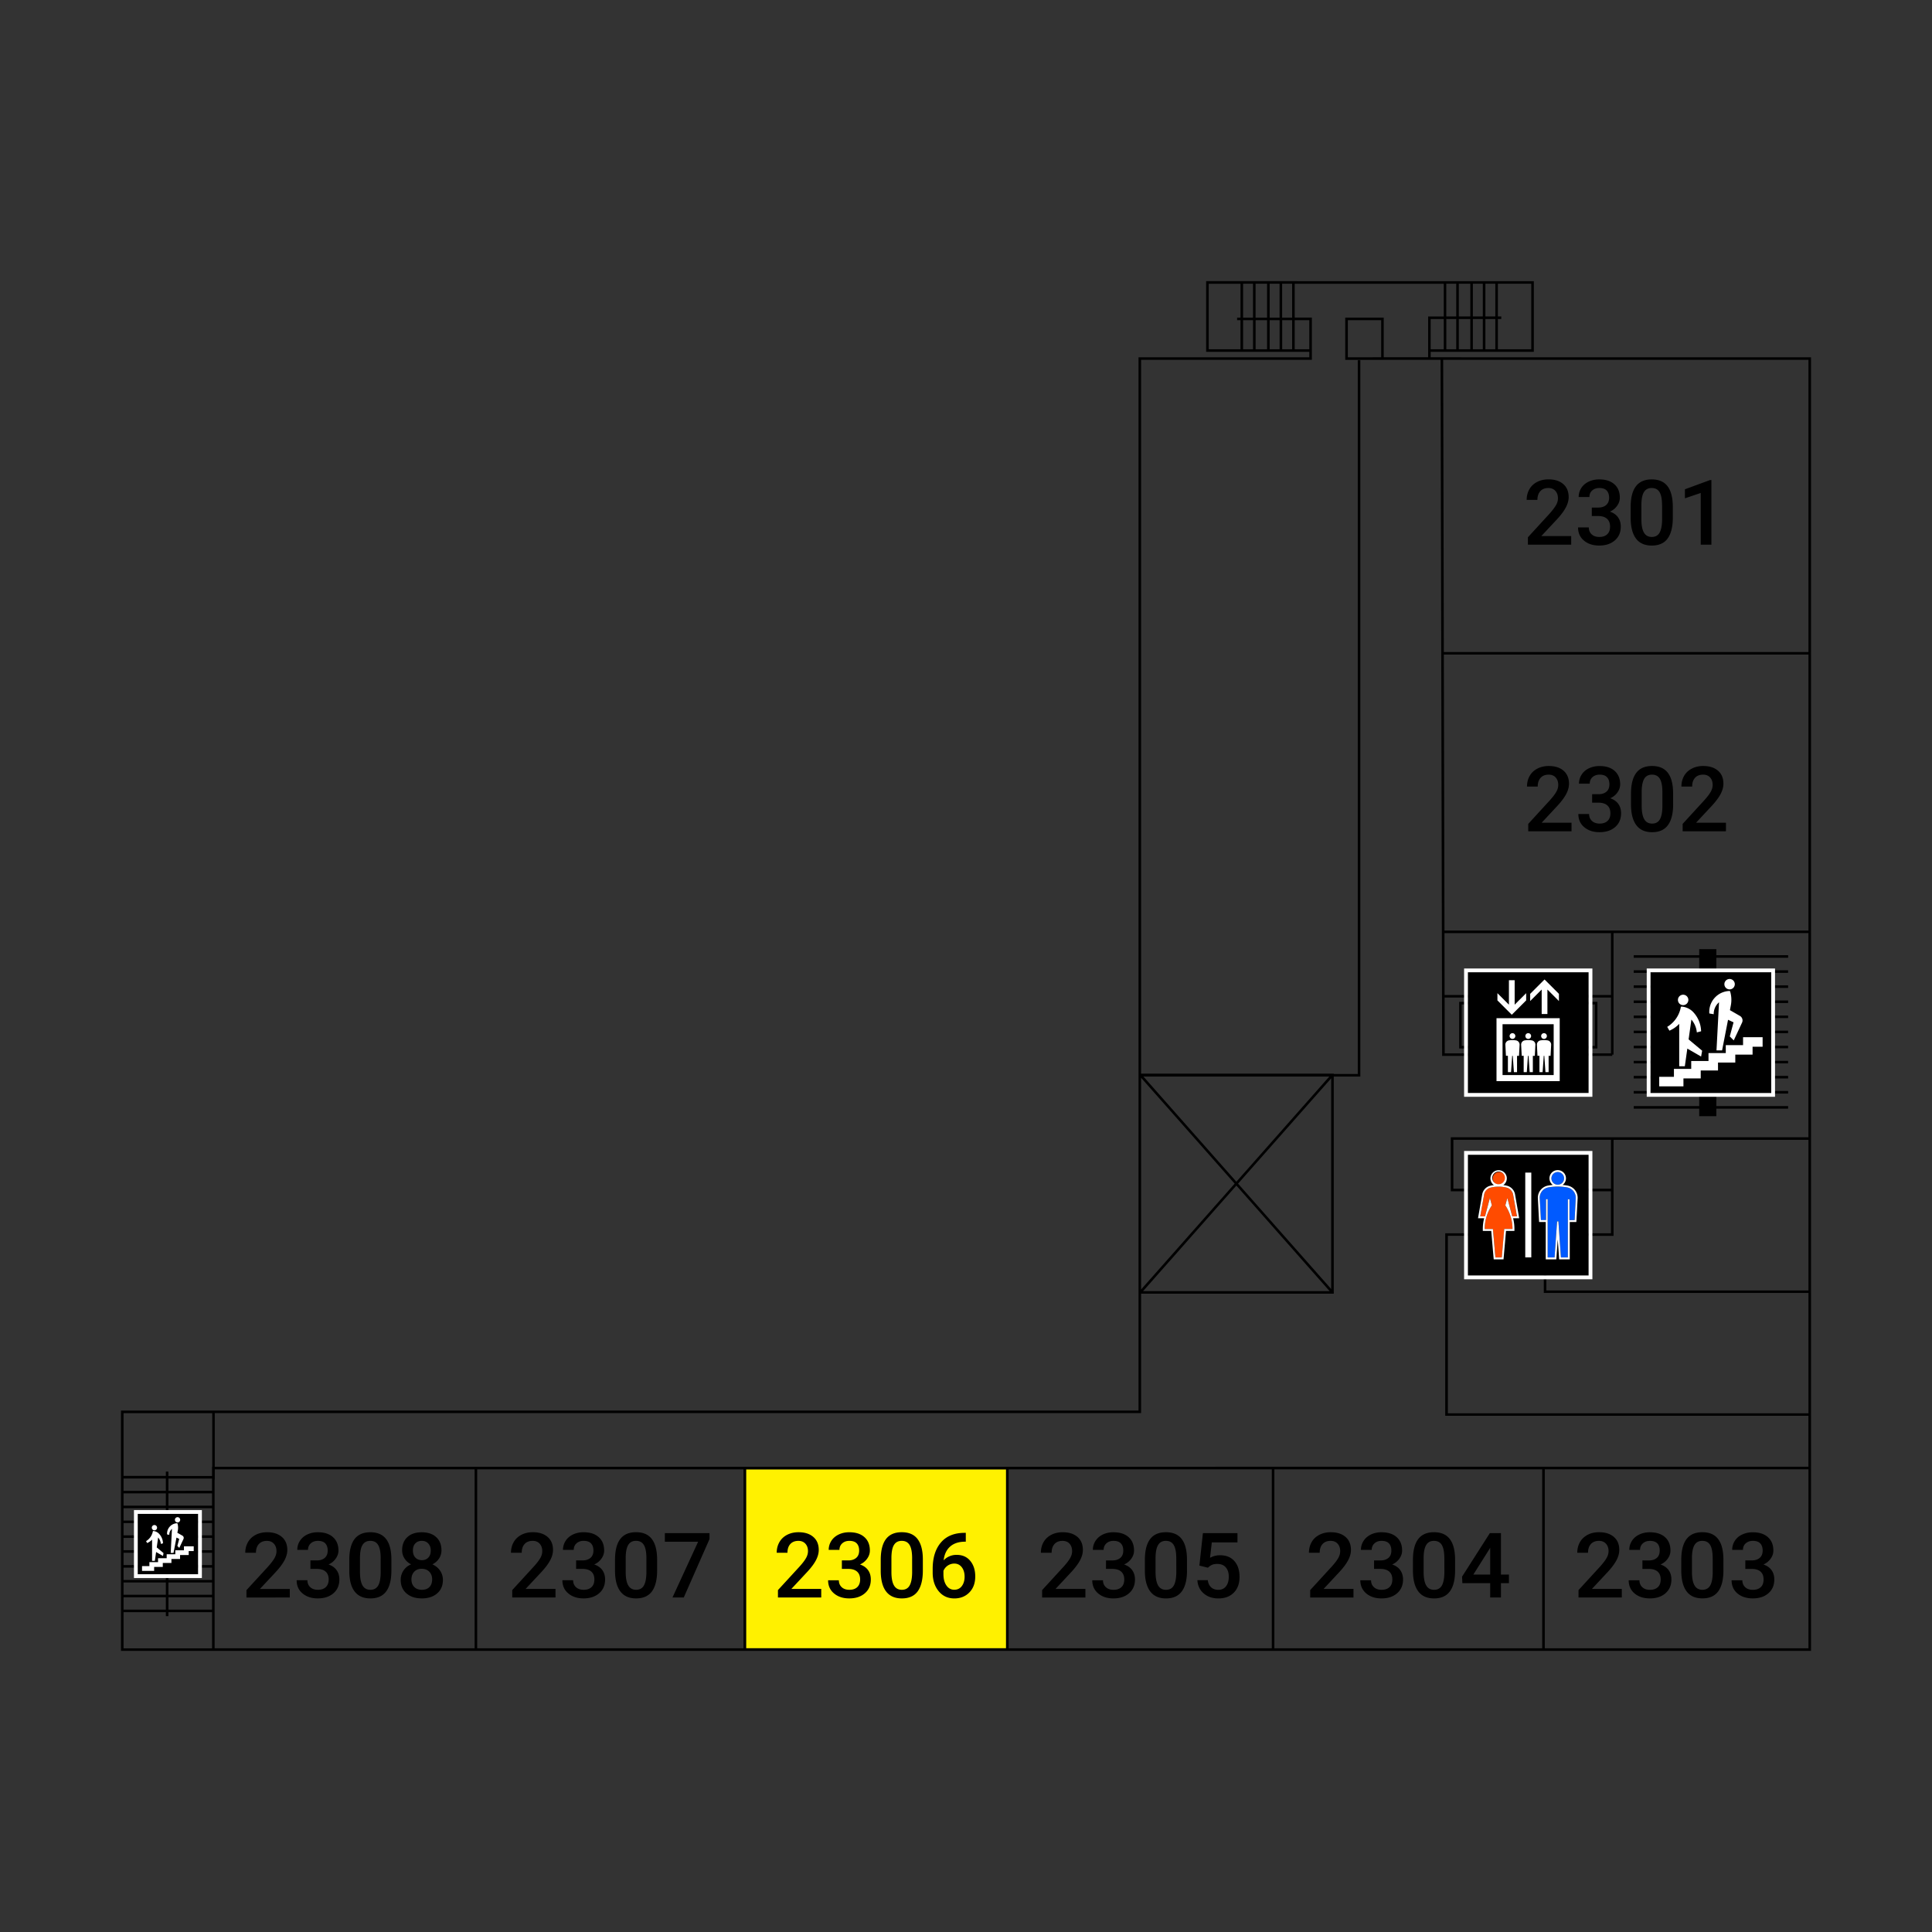 <svg xmlns="http://www.w3.org/2000/svg" viewBox="0 0 512 512">
  <rect x="0" y="0" width="512" height="512" fill="#333333" stroke="none"/>
  <path fill="#fff100" d="M197.71 389.39h68.91v47.42h-68.91z"/>
  <path d="M450.31 285.12h-17.36v.68h17.36v3.32h-17.36v.68h17.36v3.32h-17.35v.68h17.35v2h4.54v-2h19.02v-.68h-19.02v-3.32h19.02v-.68h-19.02v-3.32h19.02v-.68h-19.02v-3.31h19.01v-.68h-19.01v-3.32h19.02v-.68h-19.02v-3.32h19.01v-.68h-19.01v-3.32h19.02v-.68h-19.02v-3.32l19.02.01v-.68l-19.02-.01v-3.32h19.02v-.68h-19.02v-3.31h19.01v-.68h-19.01v-3.32h19.02v-.68h-19.02v-1.6l-4.54-.01v1.61h-17.36v.68h17.36v3.32h-17.36v.68h17.36v3.31h-17.36v.68h17.36v3.32h-17.36v.68h17.36v3.32h-17.36v.68h17.36v3.32h-17.36v.68h17.36v3.32h-17.36v.68h17.36v3.32h-17.36v.68h17.36v3.31zm-26.99-19.62h-15.69v12.36h15.7V265.5Zm-.68 11.68h-14.33v-11h14.34v11Zm-20.26-11.68h-15.69v12.36h15.69V265.5Zm-.68 11.68h-14.33v-11h14.33v11Z"/>
  <path fill="none" d="M393.64 75.19h2.63v8.66h-2.63zm-10.36 0h2.64v8.66h-2.64zm3.32 0h3.05v8.66h-3.05zm-50.13 9.67h2.63v7.71h-2.63zm53.85-.32h2.64v8.02h-2.64zm3.32 0h2.63v8.02h-2.63zm-3.32-9.35h2.64v8.66h-2.64zm-11.18 9.35h3.46v8.02h-3.46zm-42.67-9.35h2.63v8.99h-2.63zm-3.73 0h3.05v8.99h-3.05zm-3.31 9.67h2.63v7.7h-2.63zm3.32 0h3.05v7.7h-3.05zm-3.32-9.67h2.63v8.99h-2.63zm-9.11 17.37h8.43v-7.7h-.9v-.68h.9v-8.99h-8.44l.01 17.37zm66.28-8.02h3.05v8.02h-3.05zm-48.88 304.85h70.98v47.42h-70.98zm-70.42 0h69.74v47.42H267.3zm142.08-.01h69.88v47.42h-69.88zm-25.69-61.87.01 47.02h95.56v-31.87h-70.14v-15.15h-25.43zM405.8 75.19h-8.85v8.67h.91v.68h-.91v8.02h8.85V75.19zm-208.09 314.2h68.91v47.42h-68.91zm-71.25 0h70.57v47.42h-70.57zm-93.72 3.5h11.21v2.18H32.74zm446.52-220.1V95.36h-96.8l.17 77.44 96.63-.01zm-95.97-88.25h2.64v8.02h-2.64zm95.97 88.93h-96.63l.17 73.13h96.46v-73.13zm-52.33 105.67v-14.79h-44.09l.03 14.79h44.06z"/>
  <path fill="none" d="M427.61 302.06v25.45H409.8v14.47h69.46v-39.93l-51.65.01zm-.68-54.78H382.8l.03 16.39h44.1v-16.39zm-99.28 65.89 24.63-27.87h-49.26l24.63 27.87zM32.74 407.56h11.21v3.26H32.74zm0-11.81h11.21v3.26H32.74zm0 7.87h11.21v3.26H32.74zm0-3.94h11.21v3.26H32.74zm11.89 15.75h11.56v3.26H44.63zm0-3.93h11.56v3.25H44.63zm0 7.86h11.56v3.26H44.63zm0 3.94H56.2v3.26H44.63zm-11.89-11.81h11.21v3.26H32.74zm11.89-18.6h11.56v2.18H44.63zM32.74 423.3h11.21v3.26H32.74zm22.96 13.51h.5v-9.58H44.63v1.05h-.68v-1.05H32.74v9.58H55.7zm-22.96-17.45h11.21v3.26H32.74zm0-3.93h11.21v3.26H32.74zM339.79 84.86h2.64v7.71h-2.64zm-36.87 257.3 49.45.01-24.72-27.98-24.73 27.97zm49.86-56.4-24.68 27.92 24.68 27.93v-55.85zm-9.67-200.91h3.88v7.71h-3.88zm-3.33-9.66h2.64v8.99h-2.64z"/>
  <path fill="none" d="M479.26 375.2h-96.24l-.01-48.36h43.92v-11.15l-42.45.01v-14.32h42.79l51.99-.01v-54.09h-51.65v32.2h-.34v.34h-45.08v-.34l-.41-184.12h-3.31v-.01h-11.76v.01h-10.2V84.17h10.21l-.01 10.5h11.76l-.01-1.77.01-9.04h4.14l-.01-8.67h-39.49v8.99l4.55-.01v11.19l-45.26.01v189.14l51.06.01v.1h6.36V95.47h.68V285.3h-7.04v57.55l-51.06-.01v31.66l-245.47-.01-.01 14.22h422.34V375.2z"/>
  <path fill="none" d="M302.4 285.62v56.11l24.79-28.05-24.79-28.06zm82.76 16.44h41.77v12.96h-41.77zM44.63 399.68h11.56v3.26H44.63zm0-3.93h11.56v3.26H44.63zM363.84 94.68v-.01h2.19l.01-9.82h-8.85v9.83h6.65zM44.63 403.62h11.56v3.26H44.63zm0 3.94h11.56v3.26H44.63zm81.15 29.25v-47.42H56.92v2.7h-.05v44.72h68.91z"/>
  <path d="M479.94 94.68h-92.75v-.01h-8.04v-1.43h27.33V74.52l-86.84-.01v18.73h27.34v1.44h-45.26v279.14H32.06v63.67h447.88V94.68ZM32.74 374.5h23.51v14.22h-.06v2.43H44.63V390h-.68v1.13H32.74v-16.65Zm11.89 44.2v-3.26h11.56v3.26H44.63Zm11.56 3.93H44.63v-3.26h11.56v3.26Zm-11.56-7.87v-3.26h11.56v3.26H44.63Zm0-3.93v-3.26h11.56v3.26H44.63Zm0-3.94v-3.26h11.56v3.26H44.63Zm0-3.93v-3.27h11.56v3.27H44.63Zm0-3.94v-3.26h11.56v3.26H44.63Zm0 24.29h11.56v3.26H44.64v-3.26Zm11.56-28.23H44.63v-3.25h11.56v3.25Zm-23.45-3.25h11.21v3.25H32.74v-3.25Zm0 30.8v-3.26h11.21v3.26H32.74Zm11.21.68v3.26H32.74v-3.26h11.21Zm-11.21-4.61v-3.26h11.21v3.26H32.74Zm0-3.94v-3.26h11.21v3.26H32.74Zm0-3.94v-3.25h11.21v3.25H32.74Zm0-3.93v-3.26h11.21v3.26H32.74Zm0-3.93v-3.27h11.21v3.27H32.74Zm0-3.94v-3.26h11.21v3.26H32.74Zm22.96 37.8H32.74v-9.58h11.21v1.05h.68v-1.05H56.2v9.58h-.5Zm423.56-94.15v31.87H383.7V327.5h25.42v15.15h70.14Zm-69.46-.68v-14.47h17.81v-25.45h51.65v39.92H409.8Zm-26.97-78.3-.03-16.4h44.13v16.39h-44.1Zm44.1.67v14.79h-44.06l-.03-14.79h44.09ZM382.8 246.6l-.17-73.13h96.63v73.13H382.8Zm96.46-151.24v77.43h-96.63l-.17-77.43h96.8Zm-93.34-2.8h-2.63v-8.02h2.63v8.02Zm11.03-8.02h.9v-.68h-.9v-8.67h8.85v17.37h-8.85v-8.02Zm-3.31-9.35h2.63v8.67h-2.63v-8.67Zm0 9.35h2.63v8.02h-2.63v-8.02Zm-3.32-9.35h2.64v8.67h-2.64v-8.67Zm0 9.35h2.64v8.02h-2.64v-8.02Zm-3.72-9.35h3.05v8.67h-3.05v-8.67Zm0 9.35h3.05v8.02h-3.05v-8.02Zm-.68-9.35v8.67h-2.64v-8.67h2.64Zm-3.31 17.37h-3.47v-8.02h3.47v8.02Zm-46.14-17.37h2.63v8.99h-2.63v-8.99Zm-7.04 0h2.63v8.99h-2.63v-9Zm-.68 8.99h-.9v.68h.9v7.7h-8.43V75.2h8.43v8.99Zm.68 8.38v-7.7h2.64v7.7h-2.64Zm6.36 0h-3.04v-7.7h3.04v7.7Zm0-8.38h-3.05v-8.99h3.05v8.99Zm.68 8.38v-7.7h2.64v7.7h-2.64Zm5.96 0h-2.64v-7.7h2.64v7.7Zm0-8.38h-2.65v-8.99h2.65v8.99Zm.68 8.38v-7.7h3.87v7.7h-3.87ZM302.4 285.62l24.8 28.06-24.8 28.05v-56.1Zm25.7 28.06 24.68-27.92v55.85l-24.68-27.93Zm24.27 28.49h-49.45l24.73-27.98 24.72 27.98Zm-24.72-29-24.63-27.87h49.26l-24.63 27.87ZM56.93 374.49H302.4v-31.65h51.06V285.3h7.04V95.47h-.68v189.15h-6.36v-.1H302.4V95.36h45.26v-11.2h-4.55V75.2h39.5v8.67h-4.14v10.8H366.7v-10.5h-10.2v11.2h10.2v-.02h11.76v.01h3.31l.41 184.12v.34h45.08v-.34h.34v-32.2h51.65v54.1h-94.78v14.32h42.45v11.14H383v48.36h96.25v13.5l-422.34.01v-14.22Zm309.1-289.64v9.82h-2.2v.01h-6.64v-9.83h8.85Zm60.9 230.16h-41.77v-12.95h41.77V315Zm-301.15 121.8h-68.9l-.01-44.72h.05v-2.7h68.86v47.42Zm71.25 0h-70.57v-47.42h70.57v47.42Zm69.59 0h-68.9v-47.42h68.9v47.42Zm70.42 0H267.3v-47.42h69.74v47.42Zm71.66 0h-70.98v-47.42h70.98v47.42Zm.68 0v-47.43h69.88v47.43h-69.88Z"/>
  <path d="M36.49 401.19h16v16h-16z"/>
  <path fill="#fff" d="M52.5 401.19v16h-16v-16h16m1-1h-18v18h18v-18Z"/>
  <g fill="#fff">
    <path d="M48.75 409.79v1.05h-2.29v1.05h-2.29v1.05h-2.29v1.05h-2.29v1.05h-1.95v1.26h3.21v-1.05h2.29v-1.05h2.29v-1.05h2.29v-1.05h2.29v-1.05h1.33v-1.26h-2.59zm-7.94-4.25a.7.7 0 1 0 0-1.38.7.7 0 0 0 0 1.38Z"/>
    <path d="M40.3 408.02v5.62h.74l.33-2.34 1.83 1.06.13-.78-1.79-1.5.37-2.63c.4.47.66 1.06.72 1.7l.57-.15a3.86 3.86 0 0 0-1.13-2.62 2.38 2.38 0 0 0-1.46-.65.1.1 0 0 0-.1.09 3.87 3.87 0 0 1-1.8 2.6l.29.5c.49-.2.93-.52 1.3-.9Zm6.67-4.56a.7.7 0 1 0 0-1.39.7.7 0 0 0 0 1.39Zm-2.11 3.29v-.05c0-.61.28-1.17.71-1.54l-.33 6.38h.74l.79-4.06.73.34-.5 1.87.52.52 1.1-2.35a.69.69 0 0 0-.28-.9L47 406.2l.13-.63a3.85 3.85 0 0 0-.1-1.83.1.1 0 0 0-.1-.07 2.76 2.76 0 0 0-2.65 2.97l.57.1Z"/>
  </g>
  <path d="M389.01 306.02h32v32h-32z"/>
  <path fill="#fff" d="M421 306.02v32h-32v-32h32m1-1h-34v34h34v-34Z"/>
  <path fill="#ff4b00" d="M397.15 313.96a1.68 1.68 0 1 0 0-3.35 1.68 1.68 0 0 0 0 3.35Z"/>
  <path fill="#005aff" d="M412.82 313.96a1.68 1.68 0 1 0 0-3.36 1.68 1.68 0 0 0 0 3.36Zm2.52.73a13.83 13.83 0 0 0-5.04 0 2.77 2.77 0 0 0-2.25 2.86l.3 5.8h1.37v-5.54h.42v15.43h1.84l.67-9.56h.34l.67 9.56h1.84V317.8h.42v5.53h1.36l.31-5.79a2.77 2.77 0 0 0-2.25-2.86Z"/>
  <path fill="#fff" d="M415.43 314.2c-.44-.08-.87-.14-1.32-.18a2.17 2.17 0 0 0-1.3-3.92 2.17 2.17 0 0 0-1.3 3.92c-.43.04-.87.1-1.3.18a3.27 3.27 0 0 0-2.66 3.38l.3 5.79.03.47h1.76v9.9h2.8l.04-.47.34-4.84.34 4.84.03.47H416v-9.9h1.75l.03-.47.31-5.79a3.27 3.27 0 0 0-2.66-3.38Zm-4.29-1.92a1.68 1.68 0 1 1 3.36 0 1.68 1.68 0 0 1-3.36 0Zm6.14 11.06h-1.36v-5.53h-.42v15.43h-1.84l-.67-9.56h-.34l-.67 9.56h-1.84V317.8h-.42v5.53h-1.36l-.31-5.79a2.77 2.77 0 0 1 2.25-2.86 13.83 13.83 0 0 1 5.04 0 2.77 2.77 0 0 1 2.25 2.86l-.3 5.8Z"/>
  <path fill="#ff4b00" d="M400.76 322.35H402l-1-5.75a2.35 2.35 0 0 0-1.74-1.87 8.74 8.74 0 0 0-4.22 0c-.93.23-1.59.98-1.74 1.87l-1.02 5.75h1.26l1.3-4.87.52 1.96a11.18 11.18 0 0 0-1.9 6.26h2.18l.66 7.54h1.7l.66-7.54h2.19c0-2.32-.7-4.47-1.91-6.26l.52-1.96 1.3 4.87Z"/>
  <path fill="#fff" d="m402.6 322.85-.1-.6-1-5.74c-.2-1.1-1.03-2-2.12-2.27a9.27 9.27 0 0 0-.98-.18 2.17 2.17 0 1 0-2.5 0c-.33.04-.66.1-.98.18a2.85 2.85 0 0 0-2.12 2.27l-1.01 5.75-.1.59h1.62c-.23.92-.35 1.88-.35 2.85v.5h2.23l.62 7.08.04.46h2.6l.04-.46.62-7.08h2.23v-.5c0-.97-.12-1.93-.35-2.85h1.62Zm-7.13-10.56a1.68 1.68 0 1 1 3.35 0 1.68 1.68 0 0 1-3.35 0Zm5.37 13.4h-2.2l-.65 7.55h-1.69l-.66-7.54h-2.18c0-2.32.7-4.47 1.9-6.26l-.52-1.96-1.3 4.87h-1.26l1.02-5.75c.15-.89.81-1.64 1.74-1.87a8.74 8.74 0 0 1 4.22 0c.92.23 1.58.98 1.74 1.87l1.01 5.75h-1.25l-1.3-4.87-.53 1.96a11.2 11.2 0 0 1 1.9 6.26Zm3.37-14.94h1.6v22.48h-1.6z"/>
  <path d="M437.41 257.66h32v32h-32z"/>
  <path fill="#fff" d="M469.4 257.66v32h-32v-32h32m1-1h-34v34h34v-34Z"/>
  <g fill="#fff">
    <path d="M461.93 274.87v2.1h-4.58v2.1h-4.58v2.1h-4.58v2.1h-4.58v2.1h-3.9v2.52h6.42v-2.1h4.58v-2.1h4.58v-2.1h4.58v-2.1h4.58v-2.1h2.66v-2.52h-5.18zm-15.88-8.5a1.38 1.38 0 1 0 0-2.76 1.38 1.38 0 0 0 0 2.76Z"/>
    <path d="M445.01 271.33v11.24h1.49l.66-4.68 3.65 2.11.28-1.55-3.59-3 .74-5.26c.8.94 1.32 2.12 1.44 3.41l1.13-.3a7.71 7.71 0 0 0-2.24-5.24 4.76 4.76 0 0 0-2.94-1.3.2.2 0 0 0-.2.17 7.74 7.74 0 0 1-3.6 5.2l.58 1.01a7.75 7.75 0 0 0 2.6-1.81Zm13.35-9.13a1.38 1.38 0 1 0 0-2.76 1.38 1.38 0 0 0 0 2.76Zm-4.21 6.59v-.1c0-1.23.55-2.33 1.41-3.08l-.67 12.76h1.48l1.58-8.12 1.46.68-1 3.73 1.05 1.06 2.2-4.71a1.38 1.38 0 0 0-.56-1.78l-2.65-1.53.24-1.27a7.7 7.7 0 0 0-.18-3.66.2.2 0 0 0-.2-.15 5.53 5.53 0 0 0-5.32 5.96l1.16.2Z"/>
  </g>
  <path d="M389.01 257.66h32v32h-32z"/>
  <path fill="#fff" d="M421 257.66v32h-32v-32h32m1-1h-34v34h34v-34Z"/>
  <g fill="#fff">
    <path d="M396.59 269.83v16.68h16.75v-16.68h-16.75Zm15.15 15.08h-13.55v-13.48h13.55v13.48Zm-7.29-19.8v-1.91l-3.05 3.05v-6.48h-1.52v6.48l-3.05-3.05v1.91l3.81 3.81 3.81-3.81zm4.11-2.87v6.48h1.52v-6.48l3.05 3.05v-1.91l-3.81-3.81-3.81 3.81v1.91l3.05-3.05z"/>
    <path d="M399.1 279.8h.51v4.33h.83l.3-4.32h.16l.3 4.32h.83v-4.32h.52l.16-2.9a1.14 1.14 0 0 0-.97-1.2 6.26 6.26 0 0 0-1.84 0c-.59.09-1 .62-.96 1.2l.15 2.9Zm1.72-4.48a.76.76 0 1 0 0-1.52.76.76 0 0 0 0 1.52Zm2.45 4.48h.52v4.33h.83l.3-4.32h.16l.3 4.32h.84v-4.32h.52l.15-2.9a1.14 1.14 0 0 0-.97-1.2 6.26 6.26 0 0 0-1.83 0c-.6.09-1.01.62-.97 1.2l.15 2.9Zm1.73-4.48a.76.76 0 1 0 0-1.52.76.76 0 0 0 0 1.52Zm2.45 4.48h.52v4.33h.84l.3-4.32h.15l.3 4.32h.84v-4.32h.52l.15-2.9a1.14 1.14 0 0 0-.97-1.2 6.26 6.26 0 0 0-1.83 0c-.6.09-1.01.62-.97 1.2l.15 2.9Zm1.73-4.48a.76.76 0 1 0 0-1.52.76.76 0 0 0 0 1.52Z"/>
  </g>
  <path d="M416.47 220.3H405v-1.96l5.68-6.2c.82-.91 1.4-1.67 1.75-2.29s.52-1.22.52-1.84c0-.81-.23-1.47-.68-1.97s-1.08-.75-1.85-.75c-.92 0-1.64.28-2.14.84s-.77 1.33-.77 2.31h-2.84c0-1.04.23-1.97.7-2.8s1.15-1.48 2.03-1.94 1.9-.7 3.04-.7c1.66 0 2.97.42 3.92 1.25s1.44 1.98 1.44 3.45c0 .85-.24 1.75-.72 2.68s-1.27 2-2.36 3.18l-4.17 4.47h7.92v2.27Zm5.46-9.83h1.73c.88 0 1.57-.24 2.08-.68s.77-1.1.77-1.93c0-.82-.21-1.45-.64-1.9s-1.07-.67-1.95-.67c-.76 0-1.4.22-1.89.66s-.73 1.02-.73 1.73h-2.85c0-.88.23-1.67.7-2.4s1.1-1.27 1.94-1.67 1.76-.6 2.8-.6c1.7 0 3.04.42 4 1.28s1.47 2.04 1.47 3.57c0 .76-.25 1.48-.73 2.16s-1.12 1.18-1.9 1.53c.94.32 1.65.82 2.14 1.5s.73 1.52.73 2.47c0 1.53-.52 2.75-1.57 3.66s-2.43 1.36-4.14 1.36c-1.64 0-2.99-.44-4.04-1.32s-1.57-2.04-1.57-3.49h2.85c0 .75.25 1.36.76 1.83s1.18.7 2.03.7c.88 0 1.58-.23 2.09-.7s.76-1.15.76-2.04c0-.9-.27-1.59-.8-2.07s-1.32-.73-2.37-.73h-1.67v-2.25Zm21.47 2.65c0 2.45-.46 4.3-1.38 5.55s-2.31 1.87-4.19 1.87c-1.84 0-3.23-.61-4.16-1.83s-1.42-3.01-1.44-5.4v-2.95c0-2.45.46-4.29 1.38-5.52s2.31-1.84 4.2-1.84c1.86 0 3.26.6 4.18 1.8s1.38 2.98 1.4 5.36v2.96Zm-2.85-3.19c0-1.6-.22-2.78-.66-3.52s-1.13-1.12-2.08-1.12c-.93 0-1.62.35-2.05 1.06s-.67 1.81-.7 3.31v3.87c0 1.6.23 2.78.67 3.56s1.15 1.17 2.1 1.17c.92 0 1.6-.36 2.03-1.08s.67-1.86.69-3.4v-3.85Zm16.84 10.37h-11.47v-1.96l5.68-6.2c.82-.91 1.4-1.67 1.75-2.29s.52-1.22.52-1.84c0-.81-.22-1.47-.68-1.97s-1.07-.75-1.85-.75c-.92 0-1.63.28-2.14.84s-.76 1.33-.76 2.31h-2.85c0-1.04.24-1.97.7-2.8s1.16-1.48 2.04-1.94 1.89-.7 3.04-.7c1.65 0 2.96.42 3.92 1.25s1.43 1.98 1.43 3.45c0 .85-.24 1.75-.72 2.68s-1.27 2-2.36 3.18l-4.17 4.47h7.92v2.27Zm-41.01-75.96h-11.47v-1.95l5.68-6.2c.82-.92 1.4-1.68 1.76-2.3s.52-1.22.52-1.84c0-.81-.23-1.47-.69-1.97s-1.07-.75-1.84-.75c-.93 0-1.64.28-2.15.85s-.76 1.33-.76 2.3h-2.85c0-1.03.24-1.97.71-2.8s1.15-1.48 2.03-1.94 1.9-.7 3.04-.7c1.66 0 2.96.42 3.92 1.25s1.43 1.99 1.43 3.46c0 .85-.24 1.74-.72 2.67s-1.26 2-2.36 3.19l-4.17 4.46h7.92v2.27Zm5.46-9.83h1.74c.87 0 1.57-.23 2.08-.68s.77-1.09.77-1.93c0-.81-.22-1.44-.64-1.9s-1.08-.67-1.95-.67c-.77 0-1.4.22-1.9.66s-.73 1.02-.73 1.73h-2.85c0-.87.24-1.67.7-2.39s1.11-1.28 1.95-1.68 1.76-.6 2.8-.6c1.7 0 3.03.42 4 1.28s1.46 2.04 1.46 3.57c0 .76-.24 1.48-.73 2.16s-1.12 1.19-1.9 1.53c.95.32 1.66.82 2.15 1.51s.73 1.5.73 2.46c0 1.53-.53 2.75-1.58 3.66s-2.43 1.36-4.14 1.36c-1.64 0-2.98-.44-4.03-1.31s-1.57-2.04-1.57-3.5h2.85c0 .75.25 1.36.75 1.83s1.18.7 2.04.7c.88 0 1.57-.23 2.08-.7s.76-1.15.76-2.04c0-.9-.26-1.59-.8-2.07s-1.31-.73-2.36-.73h-1.68v-2.25Zm21.47 2.65c0 2.45-.46 4.3-1.37 5.55s-2.32 1.87-4.2 1.87c-1.84 0-3.23-.6-4.16-1.82s-1.41-3.02-1.44-5.4v-2.95c0-2.46.46-4.3 1.38-5.52s2.32-1.84 4.2-1.84c1.87 0 3.26.6 4.18 1.79s1.39 2.98 1.41 5.37v2.95Zm-2.85-3.19c0-1.6-.21-2.77-.65-3.52s-1.13-1.12-2.09-1.12c-.93 0-1.61.36-2.05 1.06s-.67 1.81-.69 3.31v3.87c0 1.6.22 2.78.67 3.56s1.14 1.17 2.1 1.17c.91 0 1.59-.36 2.02-1.08s.67-1.85.7-3.4v-3.85Zm13.08 10.37h-2.83v-13.7l-4.19 1.42v-2.39l6.66-2.45h.36v17.12Zm-165.9 279.02h-11.47v-1.96l5.68-6.2c.82-.9 1.4-1.67 1.75-2.29s.52-1.22.52-1.84c0-.81-.23-1.47-.68-1.97s-1.07-.75-1.85-.75c-.92 0-1.63.28-2.14.84s-.76 1.34-.76 2.31h-2.85c0-1.04.23-1.97.7-2.8s1.16-1.48 2.03-1.94 1.9-.7 3.05-.7c1.65 0 2.96.42 3.92 1.25s1.43 1.98 1.43 3.45c0 .86-.24 1.75-.72 2.68s-1.27 2-2.36 3.18l-4.17 4.47h7.92v2.27Zm5.46-9.83h1.73c.88 0 1.57-.24 2.08-.68s.77-1.09.77-1.93c0-.82-.21-1.45-.64-1.9s-1.07-.67-1.95-.67c-.76 0-1.4.22-1.88.66s-.74 1.02-.74 1.73h-2.85c0-.87.23-1.67.7-2.39s1.11-1.28 1.94-1.68 1.77-.6 2.8-.6c1.7 0 3.04.42 4.01 1.28s1.46 2.04 1.46 3.57c0 .76-.24 1.48-.73 2.16s-1.12 1.18-1.9 1.53c.94.32 1.65.82 2.14 1.5s.74 1.52.74 2.47c0 1.53-.53 2.75-1.58 3.66s-2.43 1.36-4.14 1.36c-1.64 0-2.99-.44-4.03-1.32s-1.57-2.04-1.57-3.49h2.84c0 .75.25 1.36.76 1.83s1.18.7 2.03.7c.88 0 1.58-.23 2.09-.7s.76-1.15.76-2.04c0-.9-.27-1.59-.8-2.07s-1.32-.73-2.36-.73h-1.68v-2.25Zm21.47 2.65c0 2.45-.46 4.3-1.38 5.55s-2.31 1.87-4.19 1.87c-1.84 0-3.23-.61-4.16-1.83s-1.42-3.01-1.44-5.4v-2.95c0-2.45.46-4.29 1.38-5.52s2.32-1.84 4.2-1.84c1.87 0 3.26.6 4.18 1.8s1.38 2.98 1.4 5.36v2.96Zm-2.85-3.19c0-1.6-.22-2.78-.66-3.52s-1.13-1.12-2.08-1.12c-.93 0-1.61.35-2.05 1.06s-.67 1.81-.7 3.31v3.87c0 1.6.23 2.78.67 3.56s1.15 1.17 2.1 1.17c.92 0 1.6-.36 2.03-1.08s.67-1.86.7-3.4V413Zm6.13 1.91.93-8.6h9.16v2.46h-6.8l-.47 4.08a5.27 5.27 0 0 1 2.68-.68c1.62 0 2.88.52 3.79 1.56s1.35 2.43 1.35 4.2c0 1.73-.5 3.1-1.5 4.13s-2.37 1.55-4.11 1.55c-1.57 0-2.86-.45-3.89-1.33s-1.58-2.06-1.67-3.51h2.76c.1.82.4 1.46.89 1.9s1.11.66 1.9.66c.87 0 1.55-.31 2.04-.94s.73-1.47.73-2.55c0-1.04-.27-1.86-.8-2.47s-1.29-.9-2.23-.9c-.52 0-.96.06-1.32.2s-.75.4-1.17.8l-2.27-.56Zm40.83 8.46h-11.47v-1.96l5.68-6.2c.82-.9 1.4-1.67 1.75-2.29s.52-1.22.52-1.84c0-.81-.22-1.47-.68-1.97s-1.07-.75-1.85-.75c-.92 0-1.63.28-2.14.84s-.76 1.34-.76 2.31h-2.85c0-1.04.24-1.97.7-2.8s1.16-1.48 2.04-1.94 1.89-.7 3.04-.7c1.65 0 2.96.42 3.92 1.25s1.43 1.98 1.43 3.45c0 .86-.24 1.75-.72 2.68s-1.27 2-2.36 3.18l-4.17 4.47h7.92v2.27Zm5.46-9.83h1.74c.87 0 1.56-.24 2.08-.68s.76-1.09.76-1.93c0-.82-.21-1.45-.64-1.9s-1.07-.67-1.95-.67c-.76 0-1.4.22-1.88.66s-.74 1.02-.74 1.73h-2.85c0-.87.23-1.67.7-2.39s1.11-1.28 1.94-1.68 1.77-.6 2.8-.6c1.7 0 3.04.42 4.01 1.28s1.46 2.04 1.46 3.57c0 .76-.24 1.48-.73 2.16s-1.12 1.18-1.9 1.53c.94.32 1.66.82 2.14 1.5s.74 1.52.74 2.47c0 1.53-.53 2.75-1.58 3.66s-2.43 1.36-4.14 1.36c-1.64 0-2.99-.44-4.03-1.32s-1.57-2.04-1.57-3.49h2.84c0 .75.26 1.36.76 1.83s1.18.7 2.03.7c.89 0 1.58-.23 2.09-.7s.76-1.15.76-2.04c0-.9-.26-1.59-.8-2.07s-1.32-.73-2.36-.73h-1.68v-2.25Zm21.47 2.65c0 2.45-.46 4.3-1.38 5.55s-2.31 1.87-4.19 1.87c-1.84 0-3.23-.61-4.16-1.83s-1.41-3.01-1.44-5.4v-2.95c0-2.45.46-4.29 1.38-5.52s2.32-1.84 4.2-1.84c1.87 0 3.26.6 4.18 1.8s1.39 2.98 1.41 5.36v2.96Zm-2.85-3.19c0-1.6-.22-2.78-.65-3.52s-1.14-1.12-2.09-1.12c-.93 0-1.61.35-2.05 1.06s-.67 1.81-.7 3.31v3.87c0 1.6.23 2.78.68 3.56s1.14 1.17 2.1 1.17c.9 0 1.58-.36 2.02-1.08s.67-1.86.7-3.4V413Zm15 4.29h2.12v2.28h-2.12v3.8h-2.85v-3.8h-7.37l-.08-1.73 7.36-11.53h2.94v10.98Zm-7.31 0h4.46v-7.13l-.2.38-4.26 6.75Zm39.35 6.08h-11.48v-1.96l5.68-6.2c.82-.91 1.4-1.67 1.75-2.29s.53-1.23.53-1.84c0-.82-.23-1.47-.69-1.97s-1.07-.75-1.85-.75c-.92 0-1.63.28-2.14.84s-.76 1.33-.76 2.31h-2.85c0-1.04.24-1.97.7-2.8s1.16-1.48 2.04-1.95 1.89-.69 3.04-.69c1.65 0 2.96.42 3.92 1.25s1.43 1.98 1.43 3.45c0 .85-.24 1.75-.72 2.68s-1.27 2-2.36 3.18l-4.17 4.47h7.92v2.27Zm5.45-9.83H437c.87 0 1.56-.24 2.08-.68s.76-1.1.76-1.93c0-.82-.2-1.45-.63-1.9s-1.08-.67-1.96-.67c-.76 0-1.39.22-1.88.66s-.74 1.02-.74 1.73h-2.85c0-.88.23-1.67.7-2.4s1.11-1.27 1.94-1.67 1.77-.6 2.8-.6c1.7 0 3.04.42 4.01 1.28s1.46 2.04 1.46 3.57c0 .76-.24 1.48-.73 2.16s-1.12 1.18-1.9 1.53c.94.32 1.66.82 2.15 1.5s.73 1.52.73 2.47c0 1.53-.53 2.75-1.58 3.66s-2.43 1.35-4.14 1.35c-1.64 0-2.99-.43-4.03-1.3s-1.57-2.05-1.57-3.5h2.85c0 .75.25 1.36.75 1.83s1.18.7 2.03.7c.89 0 1.58-.23 2.09-.7s.76-1.15.76-2.04c0-.9-.26-1.6-.8-2.08s-1.32-.72-2.36-.72h-1.68v-2.25Zm21.47 2.65c0 2.45-.46 4.3-1.38 5.55s-2.31 1.86-4.19 1.86c-1.84 0-3.23-.6-4.16-1.82s-1.41-3.01-1.44-5.4v-2.95c0-2.45.46-4.29 1.38-5.52s2.32-1.84 4.2-1.84c1.87 0 3.26.6 4.18 1.8s1.39 2.98 1.41 5.36v2.96Zm-2.85-3.2c0-1.6-.22-2.77-.65-3.51s-1.14-1.12-2.09-1.12c-.93 0-1.61.35-2.05 1.06s-.67 1.81-.7 3.31v3.87c0 1.6.23 2.78.68 3.56s1.14 1.17 2.1 1.17c.9 0 1.58-.36 2.02-1.08s.67-1.86.7-3.4V413Zm8.66.55h1.74c.87 0 1.57-.24 2.08-.68s.77-1.1.77-1.93c0-.82-.22-1.45-.64-1.9s-1.08-.67-1.95-.67c-.77 0-1.4.22-1.9.66s-.73 1.02-.73 1.73h-2.85a4.4 4.4 0 0 1 2.65-4.07c.84-.4 1.76-.6 2.79-.6 1.7 0 3.04.42 4.01 1.28s1.46 2.04 1.46 3.57c0 .76-.24 1.48-.73 2.16s-1.12 1.18-1.9 1.53c.95.32 1.66.82 2.15 1.5s.73 1.52.73 2.47c0 1.53-.53 2.75-1.58 3.66s-2.43 1.35-4.14 1.35c-1.64 0-2.98-.43-4.03-1.3s-1.57-2.05-1.57-3.5h2.85c0 .75.25 1.36.75 1.83s1.18.7 2.04.7c.88 0 1.57-.23 2.08-.7s.76-1.15.76-2.04c0-.9-.26-1.6-.8-2.08s-1.31-.72-2.36-.72h-1.68v-2.25Zm-244.9 9.83h-11.47v-1.96l5.69-6.2c.82-.9 1.4-1.67 1.75-2.29s.52-1.22.52-1.84c0-.81-.23-1.47-.69-1.97s-1.07-.75-1.84-.75c-.92 0-1.64.28-2.15.84s-.76 1.34-.76 2.31h-2.85c0-1.04.24-1.97.71-2.8s1.15-1.48 2.03-1.94 1.9-.7 3.04-.7c1.66 0 2.96.42 3.92 1.25s1.44 1.98 1.44 3.45c0 .86-.24 1.75-.72 2.68s-1.27 2-2.37 3.18l-4.17 4.47h7.92v2.27Zm5.47-9.83h1.73c.87 0 1.57-.24 2.08-.68s.77-1.09.77-1.93c0-.82-.22-1.45-.64-1.9s-1.08-.67-1.95-.67c-.77 0-1.4.22-1.89.66s-.74 1.02-.74 1.73h-2.85c0-.87.24-1.67.7-2.39s1.12-1.28 1.95-1.68 1.76-.6 2.8-.6c1.7 0 3.03.42 4 1.28s1.46 2.04 1.46 3.57c0 .76-.24 1.48-.73 2.16s-1.12 1.18-1.89 1.53c.94.32 1.65.82 2.14 1.5s.73 1.52.73 2.47c0 1.53-.52 2.75-1.58 3.66s-2.43 1.36-4.14 1.36c-1.64 0-2.98-.44-4.03-1.32s-1.57-2.04-1.57-3.49h2.85c0 .75.25 1.36.75 1.83s1.19.7 2.04.7c.88 0 1.58-.23 2.08-.7s.77-1.15.77-2.04c0-.9-.27-1.59-.8-2.07s-1.32-.73-2.37-.73h-1.67v-2.25Zm21.46 2.65c0 2.45-.46 4.3-1.37 5.55s-2.32 1.87-4.2 1.87c-1.84 0-3.22-.61-4.16-1.83s-1.41-3.01-1.43-5.4v-2.95c0-2.45.45-4.29 1.37-5.52s2.32-1.84 4.2-1.84c1.87 0 3.26.6 4.18 1.8s1.4 2.98 1.41 5.36v2.96Zm-2.84-3.19c0-1.6-.22-2.78-.66-3.52s-1.13-1.12-2.09-1.12c-.93 0-1.6.35-2.05 1.06s-.66 1.81-.69 3.31v3.87c0 1.6.22 2.78.67 3.56s1.14 1.17 2.1 1.17c.91 0 1.59-.36 2.02-1.08s.67-1.86.7-3.4V413Zm14.22-6.77v2.35h-.35c-1.6.03-2.87.46-3.82 1.31s-1.52 2.06-1.7 3.63a4.62 4.62 0 0 1 3.5-1.45c1.51 0 2.7.54 3.57 1.6s1.31 2.43 1.31 4.11c0 1.74-.5 3.14-1.53 4.21s-2.36 1.62-4.01 1.62c-1.7 0-3.09-.63-4.14-1.9s-1.6-2.9-1.6-4.94v-.97c0-3 .74-5.33 2.2-7.03s3.55-2.54 6.28-2.54h.3Zm-3.06 8.14a3.14 3.14 0 0 0-2.86 1.93v.87c0 1.27.27 2.27.8 3.02s1.22 1.12 2.06 1.12 1.52-.32 2-.95.75-1.47.75-2.5-.25-1.87-.75-2.52-1.17-.97-2-.97Zm-176.08 9H65.31v-1.95l5.69-6.2c.82-.92 1.4-1.68 1.75-2.3s.52-1.22.52-1.84c0-.81-.23-1.47-.69-1.97s-1.07-.75-1.84-.75c-.92 0-1.64.28-2.15.85s-.76 1.33-.76 2.3H65c0-1.04.24-1.97.71-2.8s1.15-1.48 2.03-1.94 1.9-.7 3.04-.7c1.66 0 2.96.42 3.92 1.25s1.44 1.99 1.44 3.46c0 .85-.24 1.74-.72 2.67s-1.27 2-2.37 3.19l-4.17 4.46h7.92v2.27Zm5.46-9.83h1.73c.88 0 1.57-.23 2.08-.68s.77-1.09.77-1.93c0-.81-.22-1.45-.64-1.9s-1.08-.67-1.95-.67c-.77 0-1.4.22-1.89.66s-.74 1.02-.74 1.73h-2.84c0-.87.23-1.67.7-2.39s1.1-1.28 1.94-1.68 1.76-.6 2.8-.6c1.7 0 3.03.42 4 1.28s1.47 2.04 1.47 3.57c0 .76-.25 1.48-.74 2.16s-1.12 1.19-1.89 1.53c.94.32 1.65.82 2.14 1.51s.73 1.5.73 2.46c0 1.53-.52 2.75-1.57 3.66s-2.44 1.36-4.15 1.36c-1.64 0-2.98-.44-4.03-1.31s-1.57-2.04-1.57-3.5h2.85c0 .75.25 1.36.75 1.83s1.19.7 2.04.7c.88 0 1.58-.23 2.08-.7s.77-1.15.77-2.04c0-.9-.27-1.59-.8-2.07s-1.32-.73-2.37-.73h-1.67v-2.25Zm21.46 2.65c0 2.45-.45 4.3-1.37 5.55s-2.32 1.87-4.2 1.87c-1.84 0-3.22-.61-4.16-1.82s-1.41-3.02-1.43-5.4v-2.95c0-2.46.46-4.3 1.37-5.52s2.32-1.84 4.2-1.84c1.87 0 3.26.6 4.18 1.79s1.4 2.98 1.41 5.37v2.95Zm-2.84-3.19c0-1.6-.22-2.77-.66-3.52s-1.13-1.12-2.09-1.12c-.92 0-1.6.36-2.05 1.06s-.66 1.81-.69 3.31v3.87c0 1.6.23 2.78.67 3.56s1.15 1.17 2.1 1.17c.91 0 1.59-.36 2.03-1.08s.66-1.85.69-3.4V413Zm16.11-2.19c0 .84-.21 1.58-.64 2.23s-1.02 1.17-1.76 1.54c.89.42 1.57.98 2.05 1.7s.73 1.53.73 2.44c0 1.5-.51 2.69-1.53 3.57s-2.37 1.32-4.05 1.32c-1.7 0-3.06-.44-4.08-1.33s-1.52-2.07-1.52-3.56a4.38 4.38 0 0 1 2.76-4.14c-.73-.37-1.31-.88-1.74-1.54s-.64-1.4-.64-2.23c0-1.45.47-2.6 1.4-3.46s2.21-1.27 3.8-1.27c1.6 0 2.88.42 3.81 1.27s1.41 2 1.41 3.46Zm-2.47 7.77c0-.84-.25-1.53-.76-2.04s-1.17-.78-2-.78-1.49.25-1.98.77-.75 1.2-.75 2.05c0 .84.25 1.5.74 2s1.16.75 2.02.75 1.53-.24 2-.72.73-1.16.73-2.03Zm-.37-7.66c0-.75-.21-1.36-.64-1.84s-1-.72-1.73-.72-1.3.23-1.73.69-.63 1.08-.63 1.87c0 .78.21 1.4.64 1.86s1 .7 1.73.7 1.3-.24 1.73-.7.63-1.08.63-1.86Zm33.06 12.45h-11.47v-1.96l5.68-6.2c.83-.9 1.4-1.67 1.76-2.29s.52-1.22.52-1.84c0-.81-.23-1.47-.69-1.97s-1.07-.75-1.84-.75c-.92 0-1.64.28-2.15.84s-.76 1.34-.76 2.31h-2.85c0-1.04.24-1.97.71-2.8s1.15-1.48 2.03-1.94 1.9-.7 3.04-.7c1.66 0 2.96.42 3.92 1.25s1.44 1.98 1.44 3.45c0 .86-.24 1.75-.72 2.68s-1.27 2-2.37 3.18l-4.17 4.47h7.92v2.27Zm5.46-9.83h1.74c.87 0 1.57-.24 2.08-.68s.77-1.09.77-1.93c0-.82-.22-1.45-.64-1.9s-1.08-.67-1.95-.67c-.77 0-1.4.22-1.89.66s-.74 1.02-.74 1.73h-2.85c0-.87.24-1.67.7-2.39s1.11-1.28 1.95-1.68 1.76-.6 2.8-.6c1.7 0 3.03.42 4 1.28s1.46 2.04 1.46 3.57c0 .76-.24 1.48-.73 2.16s-1.12 1.18-1.9 1.53c.95.32 1.66.82 2.15 1.5s.73 1.52.73 2.47c0 1.53-.52 2.75-1.58 3.66s-2.43 1.36-4.14 1.36c-1.64 0-2.98-.44-4.03-1.32s-1.57-2.04-1.57-3.49h2.85c0 .75.25 1.36.75 1.83s1.19.7 2.04.7c.88 0 1.58-.23 2.08-.7s.76-1.15.76-2.04c0-.9-.26-1.59-.8-2.07s-1.31-.73-2.36-.73h-1.68v-2.25Zm21.47 2.65c0 2.45-.46 4.3-1.37 5.55s-2.32 1.87-4.2 1.87c-1.84 0-3.23-.61-4.16-1.83s-1.41-3.01-1.43-5.4v-2.95c0-2.45.45-4.29 1.37-5.52s2.32-1.84 4.2-1.84c1.87 0 3.26.6 4.18 1.8s1.39 2.98 1.41 5.36v2.96Zm-2.84-3.19c0-1.6-.22-2.78-.66-3.52s-1.13-1.12-2.09-1.12c-.93 0-1.61.35-2.05 1.06s-.67 1.81-.69 3.31v3.87c0 1.6.22 2.78.67 3.56s1.14 1.17 2.1 1.17c.91 0 1.59-.36 2.02-1.08s.67-1.86.7-3.4V413Zm16.72-5.11-6.82 15.48h-2.99l6.8-14.78h-8.82v-2.28h11.83v1.58Z"/>
</svg>
